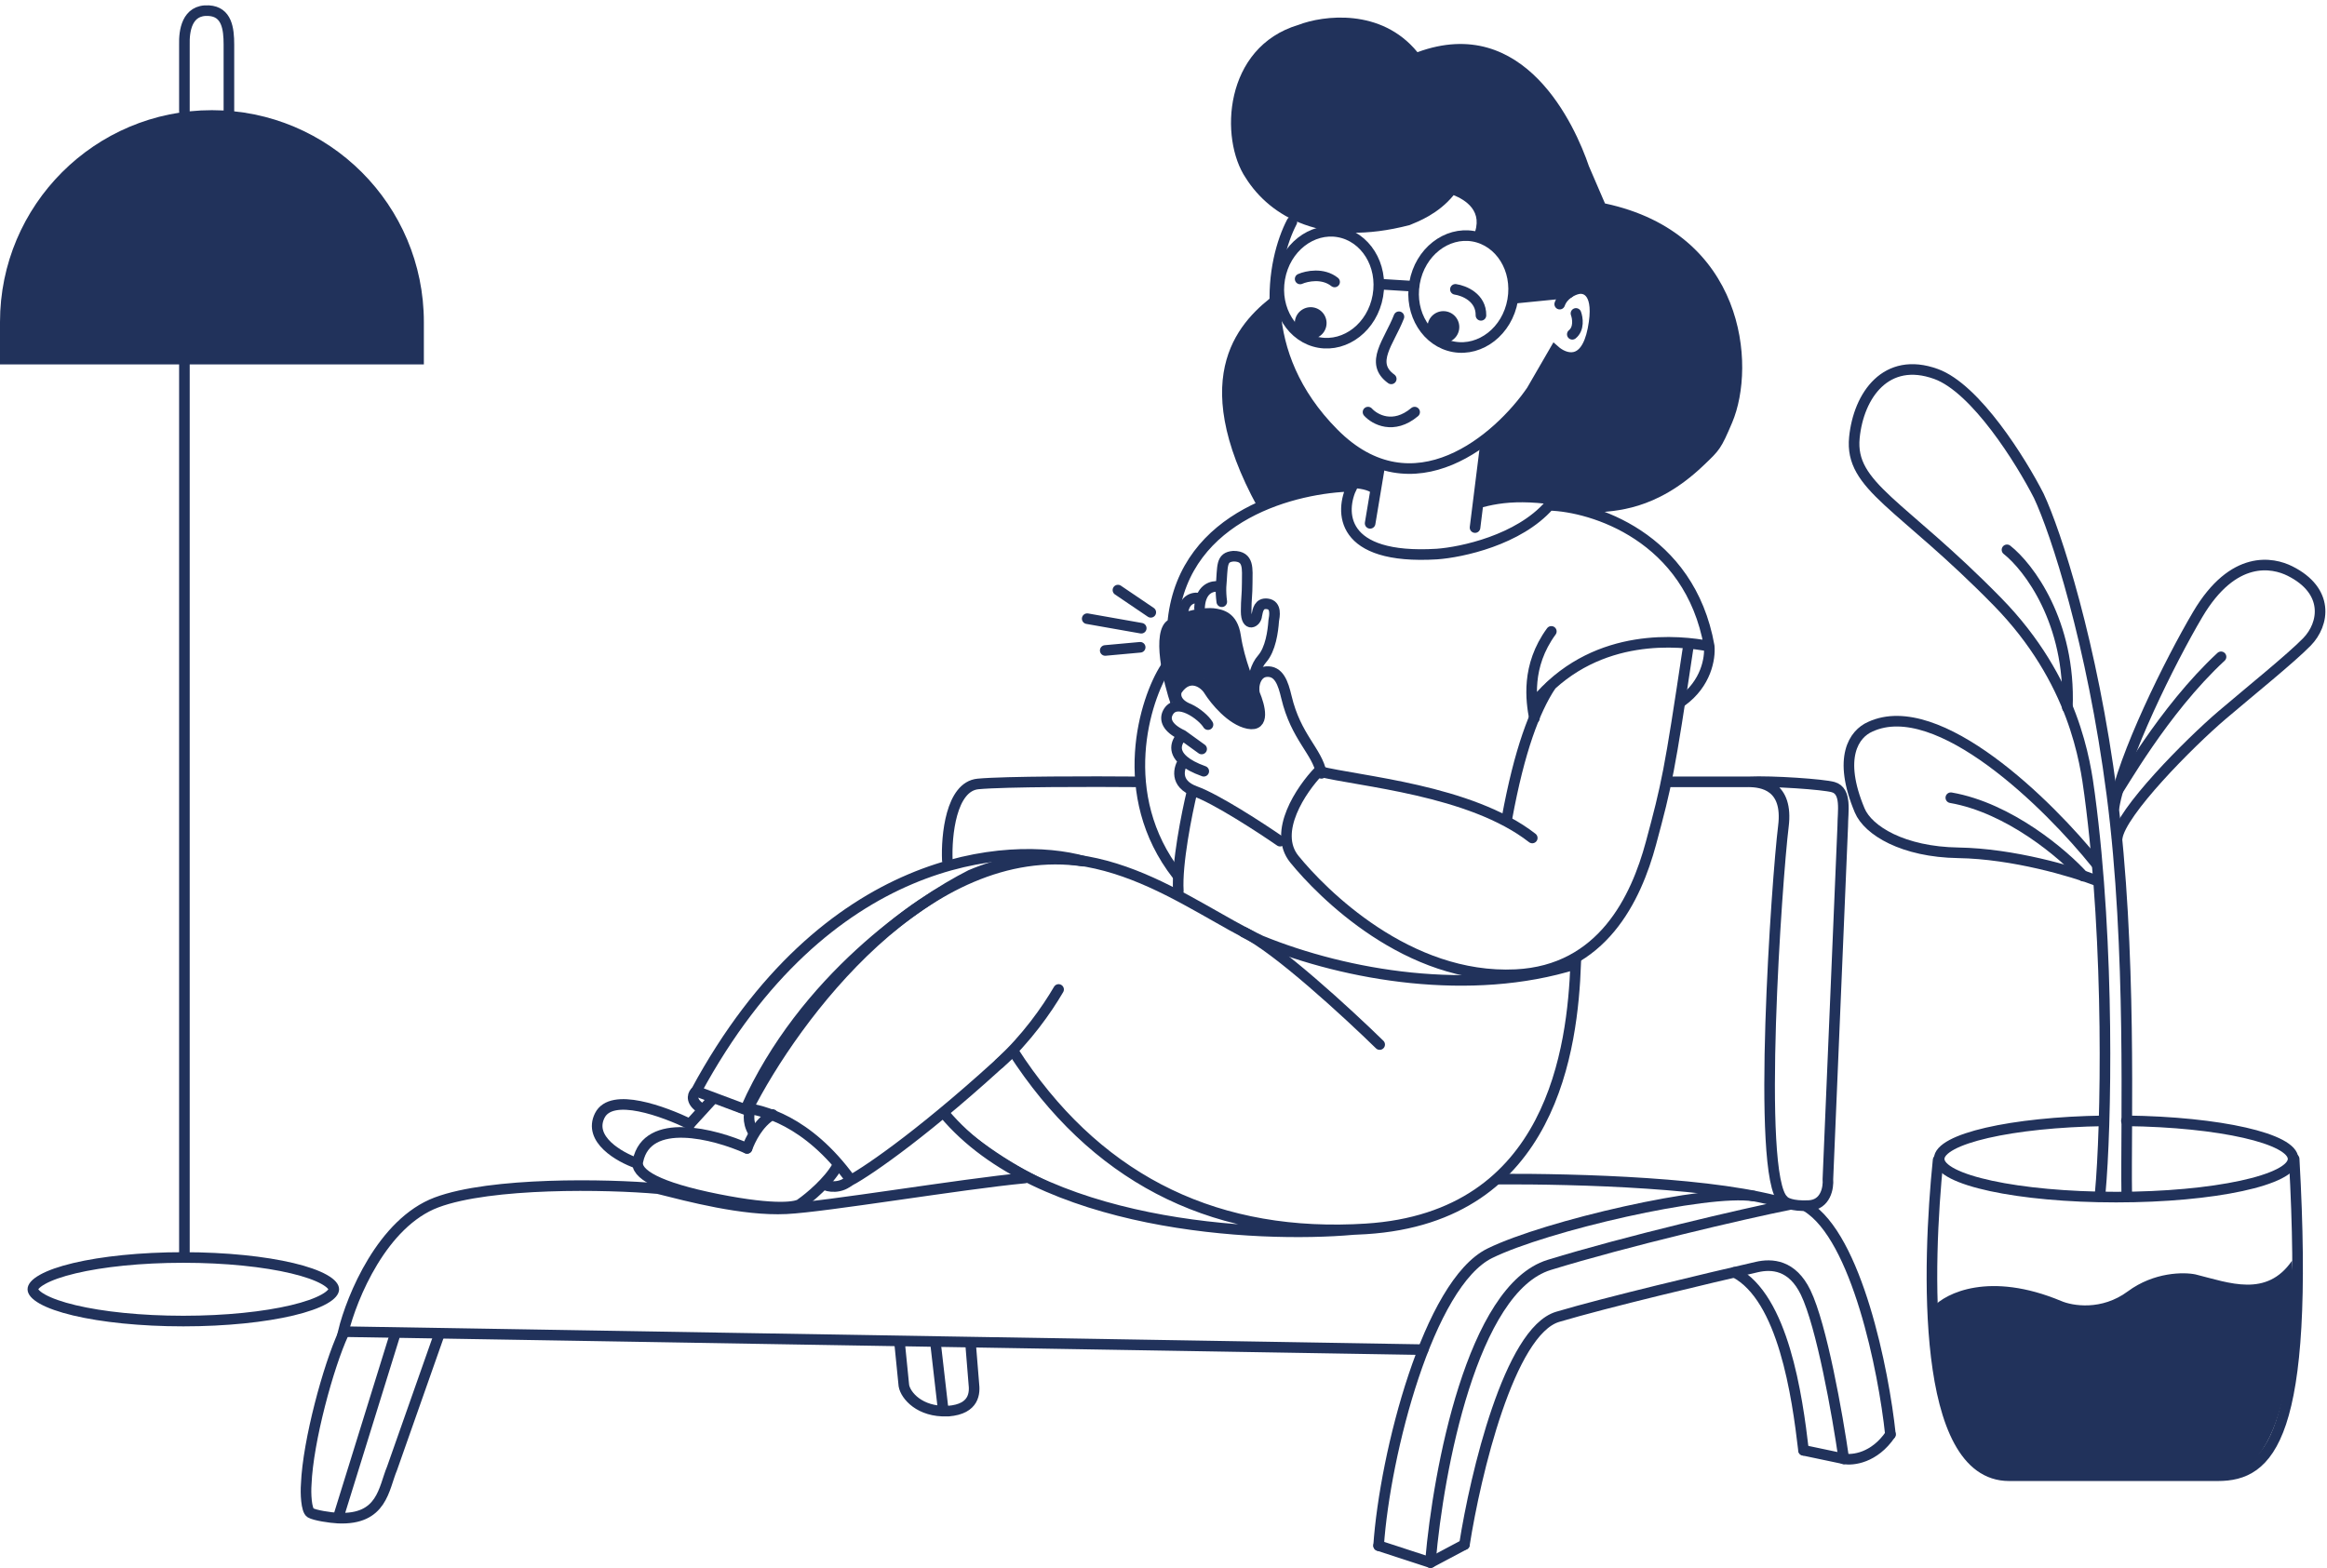 <svg width="1098" height="740" viewBox="0 0 1098 740" fill="none" xmlns="http://www.w3.org/2000/svg">
<path d="M593.5 239.5C558.74 176.13 585.92 150.666 602.275 138.479C600.343 186.468 634.434 211.646 651.721 218.237L648.78 234.98C647.5 226 608.864 231.031 593.5 239.5Z" fill="#21325B"/>
<path d="M803.576 219.89C781.03 241.312 761.698 241.008 752.894 242C723 235 709.5 236.5 697.5 240L701.792 207.742C718.072 195.981 729.698 175.077 733.475 166.096C737.718 169.684 743.238 168.318 745.467 167.187C748.333 165.321 753.831 158.3 752.894 145.139C751.957 131.979 742.401 135.512 737.741 138.924L714.456 141.433C715.435 119.674 702.023 112.413 695.194 111.503C700.561 99.45 690.962 94.176 685.911 92.104C678.665 100.984 669.169 104.562 665.154 106.226C624.288 116.916 599.345 102.28 587.832 84.013C575.334 65.572 577.357 22.269 612.714 11.727C624.275 7.279 651.683 3.631 668.827 24.631C719.298 6.083 743.184 59.165 749.737 78.441L757.311 96.017C823.082 110.007 828.871 172.215 817.318 199.459C812.08 211.812 811.391 212.466 803.923 219.56L803.576 219.89Z" fill="#21325B"/>
<path d="M713.755 141.669C711.177 156.344 698.561 165.906 686.024 163.704C673.487 161.501 664.886 148.212 667.464 133.537C670.042 118.863 682.657 109.301 695.194 111.503C707.731 113.705 716.333 126.995 713.755 141.669Z" stroke="#21325B" stroke-width="5"/>
<path d="M650.148 139.633C647.57 154.308 634.954 163.87 622.417 161.668C609.88 159.465 601.279 146.176 603.857 131.501C606.435 116.827 619.05 107.265 631.587 109.467C644.124 111.669 652.726 124.959 650.148 139.633Z" stroke="#21325B" stroke-width="5"/>
<path d="M651.262 134.127L667.043 135.104" stroke="#21325B" stroke-width="5" stroke-linecap="round"/>
<path d="M660.091 149.502C655.466 161.381 646.008 171.294 656.464 178.817M645.5 194.5C648.667 198 657.5 202.9 667.5 194.5" stroke="#21325B" stroke-width="5" stroke-linecap="round"/>
<circle cx="618.446" cy="152.488" r="7.5" transform="rotate(9.963 618.446 152.488)" fill="#21325B"/>
<circle cx="681.068" cy="154.351" r="7.5" transform="rotate(9.963 681.068 154.351)" fill="#21325B"/>
<path d="M743.622 147.931C744.425 150.103 745.203 155.113 741.892 157.78" stroke="#21325B" stroke-width="5" stroke-linecap="round"/>
<path d="M609.575 104.733C600.156 122.708 591.684 166.625 629.298 204.504C666.911 242.383 707.233 206.857 722.692 184.359L733.625 165.466C738.166 169.479 748.125 173.09 751.633 155.43C755.142 137.771 748.219 135.37 744.32 136.378C742.206 136.852 737.573 138.949 735.954 143.538" stroke="#21325B" stroke-width="5" stroke-linecap="round"/>
<path d="M714.421 140.771L740.255 138.202" stroke="#21325B" stroke-width="5" stroke-linecap="round"/>
<path d="M651 220L646.5 247M701.178 207.486L696 249" stroke="#21325B" stroke-width="5" stroke-linecap="round"/>
<path d="M686.73 136.569C690.808 137.15 698.93 140.417 698.79 148.834" stroke="#21325B" stroke-width="5" stroke-linecap="round"/>
<path d="M613.476 131.653C616.588 130.285 624.197 128.654 629.739 133.074" stroke="#21325B" stroke-width="5" stroke-linecap="round"/>
<path d="M553.5 292.5C559.1 242.5 612.167 230 638 229.5C632.167 241.333 632 264.3 678 261.5C689.667 260.667 716.6 254.9 731 238.5C751.167 239 797.3 253 806.5 305M806.5 305C807 310.667 805.1 322.6 793.5 331M806.5 305C792.667 302.333 754.414 298.1 726.814 328.5M724 339C722.5 330.833 720 314.4 732 298M562.5 373.5C560 383.833 555.2 407.7 556 420.5" stroke="#21325B" stroke-width="5" stroke-linecap="round"/>
<path d="M992.708 529.013C949.294 529.655 915 537.456 915 546.985C915 556.934 952.384 565 998.5 565C1044.62 565 1082 556.934 1082 546.985C1082 537.385 1047.2 529.539 1003.33 529" stroke="#21325B" stroke-width="5" stroke-linecap="round"/>
<path d="M990.999 563C993.833 532.334 995.599 447 985.999 375C983.999 360 978.899 321.2 942.499 284C896.999 237.5 872.682 229.671 874.999 206.5C877 186.5 889.999 168 913.499 176.5C932.299 183.3 953.666 217.667 961.999 234C969.999 251 987.171 303.321 996.499 375C1006 448 1003 532.334 1003.5 563" stroke="#21325B" stroke-width="5" stroke-linecap="round"/>
<path d="M947 259.5C957.167 267.5 977.1 293.6 975.5 334" stroke="#21325B" stroke-width="5" stroke-linecap="round"/>
<path d="M972.5 614C938.9 600 918.167 610.166 912 617C916.5 692.5 936 696.5 950.5 696.5H1048C1081.5 695 1083.5 623.5 1081.5 595C1069.5 612.5 1052 605.5 1036 601.5C1030.5 600.333 1016.4 600.3 1004 609.5C991.6 618.7 977.833 616.333 972.5 614Z" fill="#21325B"/>
<path d="M914.5 547.5C909.5 596.5 906 696.5 948 696.5H995H1046.5C1070.5 696.5 1090 679.5 1082.5 547" stroke="#21325B" stroke-width="5" stroke-linecap="round"/>
<path d="M997.5 381C1001.5 357.333 1024 312 1037 290C1053.84 261.495 1072.5 265.5 1080.5 269.5C1099.18 278.838 1096.82 294.5 1088.5 303C1080.83 310.833 1062 326 1048.5 337.5C1033.09 350.63 1000.5 383.5 999 395.5" stroke="#21325B" stroke-width="5" stroke-linecap="round"/>
<path d="M998 375C1000.5 372 1020.5 335.5 1048 310" stroke="#21325B" stroke-width="5" stroke-linecap="round"/>
<path d="M988.999 407.5C966.833 379.833 914.499 328.2 882.499 343C874.833 346.333 867 357.5 877.5 382.5C881.5 392.023 897.999 402.1 923.999 402.5C949.999 402.9 978.166 411.333 988.999 415.5" stroke="#21325B" stroke-width="5" stroke-linecap="round"/>
<path d="M983 413.5C973.667 403.167 948.1 381.3 920.5 376.5" stroke="#21325B" stroke-width="5" stroke-linecap="round"/>
<path d="M157.5 608.5C157.5 609.426 156.629 611.089 152.998 613.133C149.57 615.063 144.444 616.883 137.893 618.442C124.832 621.552 106.661 623.5 86.5 623.5C66.339 623.5 48.168 621.552 35.107 618.442C28.556 616.883 23.43 615.063 20.002 613.133C16.37 611.089 15.5 609.426 15.5 608.5C15.5 607.574 16.37 605.911 20.002 603.867C23.43 601.937 28.556 600.117 35.107 598.558C48.168 595.448 66.339 593.5 86.5 593.5C106.661 593.5 124.832 595.448 137.893 598.558C144.444 600.117 149.57 601.937 152.998 603.867C156.629 605.911 157.5 607.574 157.5 608.5Z" stroke="#21325B" stroke-width="5"/>
<path d="M0 152C0 96.772 44.772 52 100 52V52C155.228 52 200 96.772 200 152V172H100H0V152Z" fill="#21325B"/>
<path d="M87.014 592.5V170.5M87.014 52.526V21.026C86.847 14.859 88.012 4.408 98.513 5.026C107.012 5.526 108.013 13.526 108.013 21.026V52.526" stroke="#21325B" stroke-width="5" stroke-linecap="round"/>
<path d="M551.038 292.738C542.808 298.092 549.152 322.938 552.581 332.891L556.695 323.625C558.238 319.506 565.953 316.418 571.097 323.625C576.125 330.67 582.24 336.837 585.498 338.553C599.076 346.378 596.641 333.577 593.727 326.199C592.012 322.767 587.143 311.064 585.497 299.945C583.852 288.826 576.754 287.59 572.639 287.075C568.867 286.732 559.267 287.384 551.038 292.738Z" fill="#21325B"/>
<path d="M521.5 307L538 305.5M538.5 296.5L513 292M543 289L527.5 278.5" stroke="#21325B" stroke-width="5" stroke-linecap="round"/>
<path d="M591.5 323C591.167 319.833 592.626 314.233 595.5 311C599.5 306.5 600.667 298 601 293C601.333 291 602.527 285.566 598 285C594 284.5 593.5 288 593 290.5C592.833 293.666 588 296.389 588 288.5C588 282.5 588.5 281 588.5 275C588.5 268.5 589.5 262.5 582 262.5C576 263 577 267 576.133 277M576.5 284C576.162 281.431 576.057 279.103 576.133 277M576.133 277C573.492 276.314 568.611 276.756 566.739 282.5M566 287C566.071 285.225 566.335 283.739 566.739 282.5M566.739 282.5C563.992 281.666 558.4 282.1 558 290.5" stroke="#21325B" stroke-width="5" stroke-linecap="round"/>
<path d="M550 315C540.333 329.833 525.9 375 555.5 413" stroke="#21325B" stroke-width="5" stroke-linecap="round"/>
<path d="M623.499 365.001C621.5 354.5 611.5 348 606.999 329.001C605.453 322.473 603.499 316.501 597.499 317.001C592.699 317.401 591 323.5 591.999 327.5C594.5 333.5 596.999 343.1 588.999 341.5C580.999 339.9 573.333 330.5 570.499 326C568.166 322 561 317.5 555.499 325.5C554.5 326.954 554 331.347 560 334.147M570 342C567.333 337.5 554.936 328.5 551 336.5C549.524 339.5 550.5 343.5 558 347M558 347C555.5 349.5 552.886 354.2 558.523 359M558 347L567 353.5M568 364C563.578 362.421 560.537 360.715 558.523 359M558.523 359C556.182 362.334 554 369.9 564 373.5C574 377.1 594.833 390.667 604 397" stroke="#21325B" stroke-width="5" stroke-linecap="round"/>
<path d="M731.5 324C724.167 335.333 717 353.7 711 386.5" stroke="#21325B" stroke-width="5" stroke-linecap="round"/>
<path d="M723 395.5C693.8 372.7 641.074 368.833 622.241 364C614.074 372.5 600.341 392.7 610.741 405.5C623.741 421.5 664.241 462.5 715.241 460C756.041 458 772 424 779 398C786.522 370.06 787.759 364.5 796.5 306" stroke="#21325B" stroke-width="5" stroke-linecap="round"/>
<path d="M638.5 580.303C640.488 580.228 642.488 580.127 644.5 580C733 574.43 742 493.5 743.5 455C694 470.5 635.5 460.5 595 444C559 426.999 516 388.5 458 413C433 425.666 379.2 462.2 352 523C359 524 380.7 528.2 401.5 557C410.333 552.167 438 533.2 478 496C515.902 554.797 569.861 582.898 638.5 580.303ZM638.5 580.303C592.833 584.368 490.3 579.1 445.5 525.5" stroke="#21325B" stroke-width="5" stroke-linecap="round"/>
<path d="M445.5 524.5C506.7 584.5 604.333 586.167 645.5 579.5C551.9 587.9 496 527 478.5 495.5L445.5 524.5Z" stroke="#21325B"/>
<path d="M328.5 515C389.3 402.6 476.333 396.667 511.5 406.5C437.5 395.3 374.667 480 352.5 524L328.5 515Z" stroke="#21325B" stroke-width="5"/>
<path d="M352.5 542C337.166 535.167 305.4 526.8 301 548C299.5 554 310.5 560.4 338.5 566C366.5 571.6 376.5 569.667 378 568C381.833 565.333 391 557.7 395 550.5" stroke="#21325B" stroke-width="5" stroke-linecap="round"/>
<path d="M352.5 542C354 538 357.7 530 364.5 526" stroke="#21325B" stroke-width="5" stroke-linecap="round"/>
<path d="M336 519L325.5 530.5" stroke="#21325B" stroke-width="5" stroke-linecap="round"/>
<path d="M325.5 530.5C313.333 524.667 288.6 515.3 283 526.5C277.4 537.7 292.334 546.167 300.5 549" stroke="#21325B" stroke-width="5" stroke-linecap="round"/>
<path d="M499.5 467C493.833 476.667 484.5 490 471.5 502" stroke="#21325B" stroke-width="5" stroke-linecap="round"/>
<path d="M651 493C636 478.333 602.2 447.2 587 440" stroke="#21325B" stroke-width="5" stroke-linecap="round"/>
<path d="M389 559C390 560 397 561.5 401.5 556.5" stroke="#21325B" stroke-width="5" stroke-linecap="round"/>
<path d="M354.5 522.5C353.5 524.333 352.3 529.3 355.5 534.5" stroke="#21325B" stroke-width="5" stroke-linecap="round"/>
<path d="M328 515.5C326.667 517 325.9 520.3 331.5 523.5" stroke="#21325B" stroke-width="5" stroke-linecap="round"/>
<path d="M447 406C446.5 394.5 448.7 371.2 461.5 370C474.3 368.8 516.5 368.833 536 369M786.5 369H825M825 369C831.5 369 843.9 370.8 841.5 390C838.5 414 828.5 555 841.5 566.5C842.167 567.5 845.5 569.4 853.5 569C861.5 568.6 862.833 560.5 862.5 556.5L869.5 390C869.5 383 871.5 373.357 865 371.5C860.369 370.176 836.5 368.5 825 369Z" stroke="#21325B" stroke-width="5" stroke-linecap="round"/>
<path d="M706.5 556.5C744.333 556.333 811.2 558.1 844 568.5M483.5 556C453.5 558.833 389.607 569.592 371 570.5C350.5 571.5 324.5 564.5 310.5 561C286.5 558.833 231.6 557.9 206 567.5C180.4 577.1 166 612.166 162 628.5L671.5 637" stroke="#21325B" stroke-width="5" stroke-linecap="round"/>
<path d="M424.5 634L426.5 654C427.333 658.667 434 666.5 447 666" stroke="#21325B" stroke-width="5" stroke-linecap="round"/>
<path d="M441.5 634.5L445 665" stroke="#21325B" stroke-width="5" stroke-linecap="round"/>
<path d="M458 634.5L459.5 653C460 657.167 460 665 447.5 666" stroke="#21325B" stroke-width="5" stroke-linecap="round"/>
<path d="M162 629.5C155 644.667 145.3 680.1 144.5 700.5C144.167 704.667 144.5 712.8 146.5 714C148.5 715.2 155.834 716.333 159.5 716.5M159.5 716.5L186.5 629.5M159.5 716.5C180.5 717.455 181 702.5 185 693L207 630.5" stroke="#21325B" stroke-width="5" stroke-linecap="round"/>
<path d="M650.5 729.5C653.5 686 674.054 605.7 703 591.5C729.5 578.5 805.5 561 827.5 564.5" stroke="#21325B" stroke-width="5" stroke-linecap="round"/>
<path d="M650.5 729.5L675 737.5" stroke="#21325B" stroke-width="5" stroke-linecap="round"/>
<path d="M675 737.5L691 729" stroke="#21325B" stroke-width="5" stroke-linecap="round"/>
<path d="M691 729C696.167 696 712.2 628.3 735 621.5C757.8 614.7 807.167 603 829 598C836 596.397 845.658 596.894 852 610C859.5 625.5 867 667.5 870 688.5" stroke="#21325B" stroke-width="5" stroke-linecap="round"/>
<path d="M675 736.5C678.667 694.167 694.6 608.2 731 597C767.4 585.8 822.167 573 844.5 568.5" stroke="#21325B" stroke-width="5" stroke-linecap="round"/>
<path d="M870 688.5L851 684.5" stroke="#21325B" stroke-width="5" stroke-linecap="round"/>
<path d="M870 688.5C874.167 689.333 884.4 688.2 892 677" stroke="#21325B" stroke-width="5" stroke-linecap="round"/>
<path d="M892 677C888.833 646.833 876.1 583.9 852.5 569.5" stroke="#21325B" stroke-width="5" stroke-linecap="round"/>
<path d="M851 684.5C848 658.833 841.5 612.5 818.5 600.5" stroke="#21325B" stroke-width="5" stroke-linecap="round"/>
</svg>
